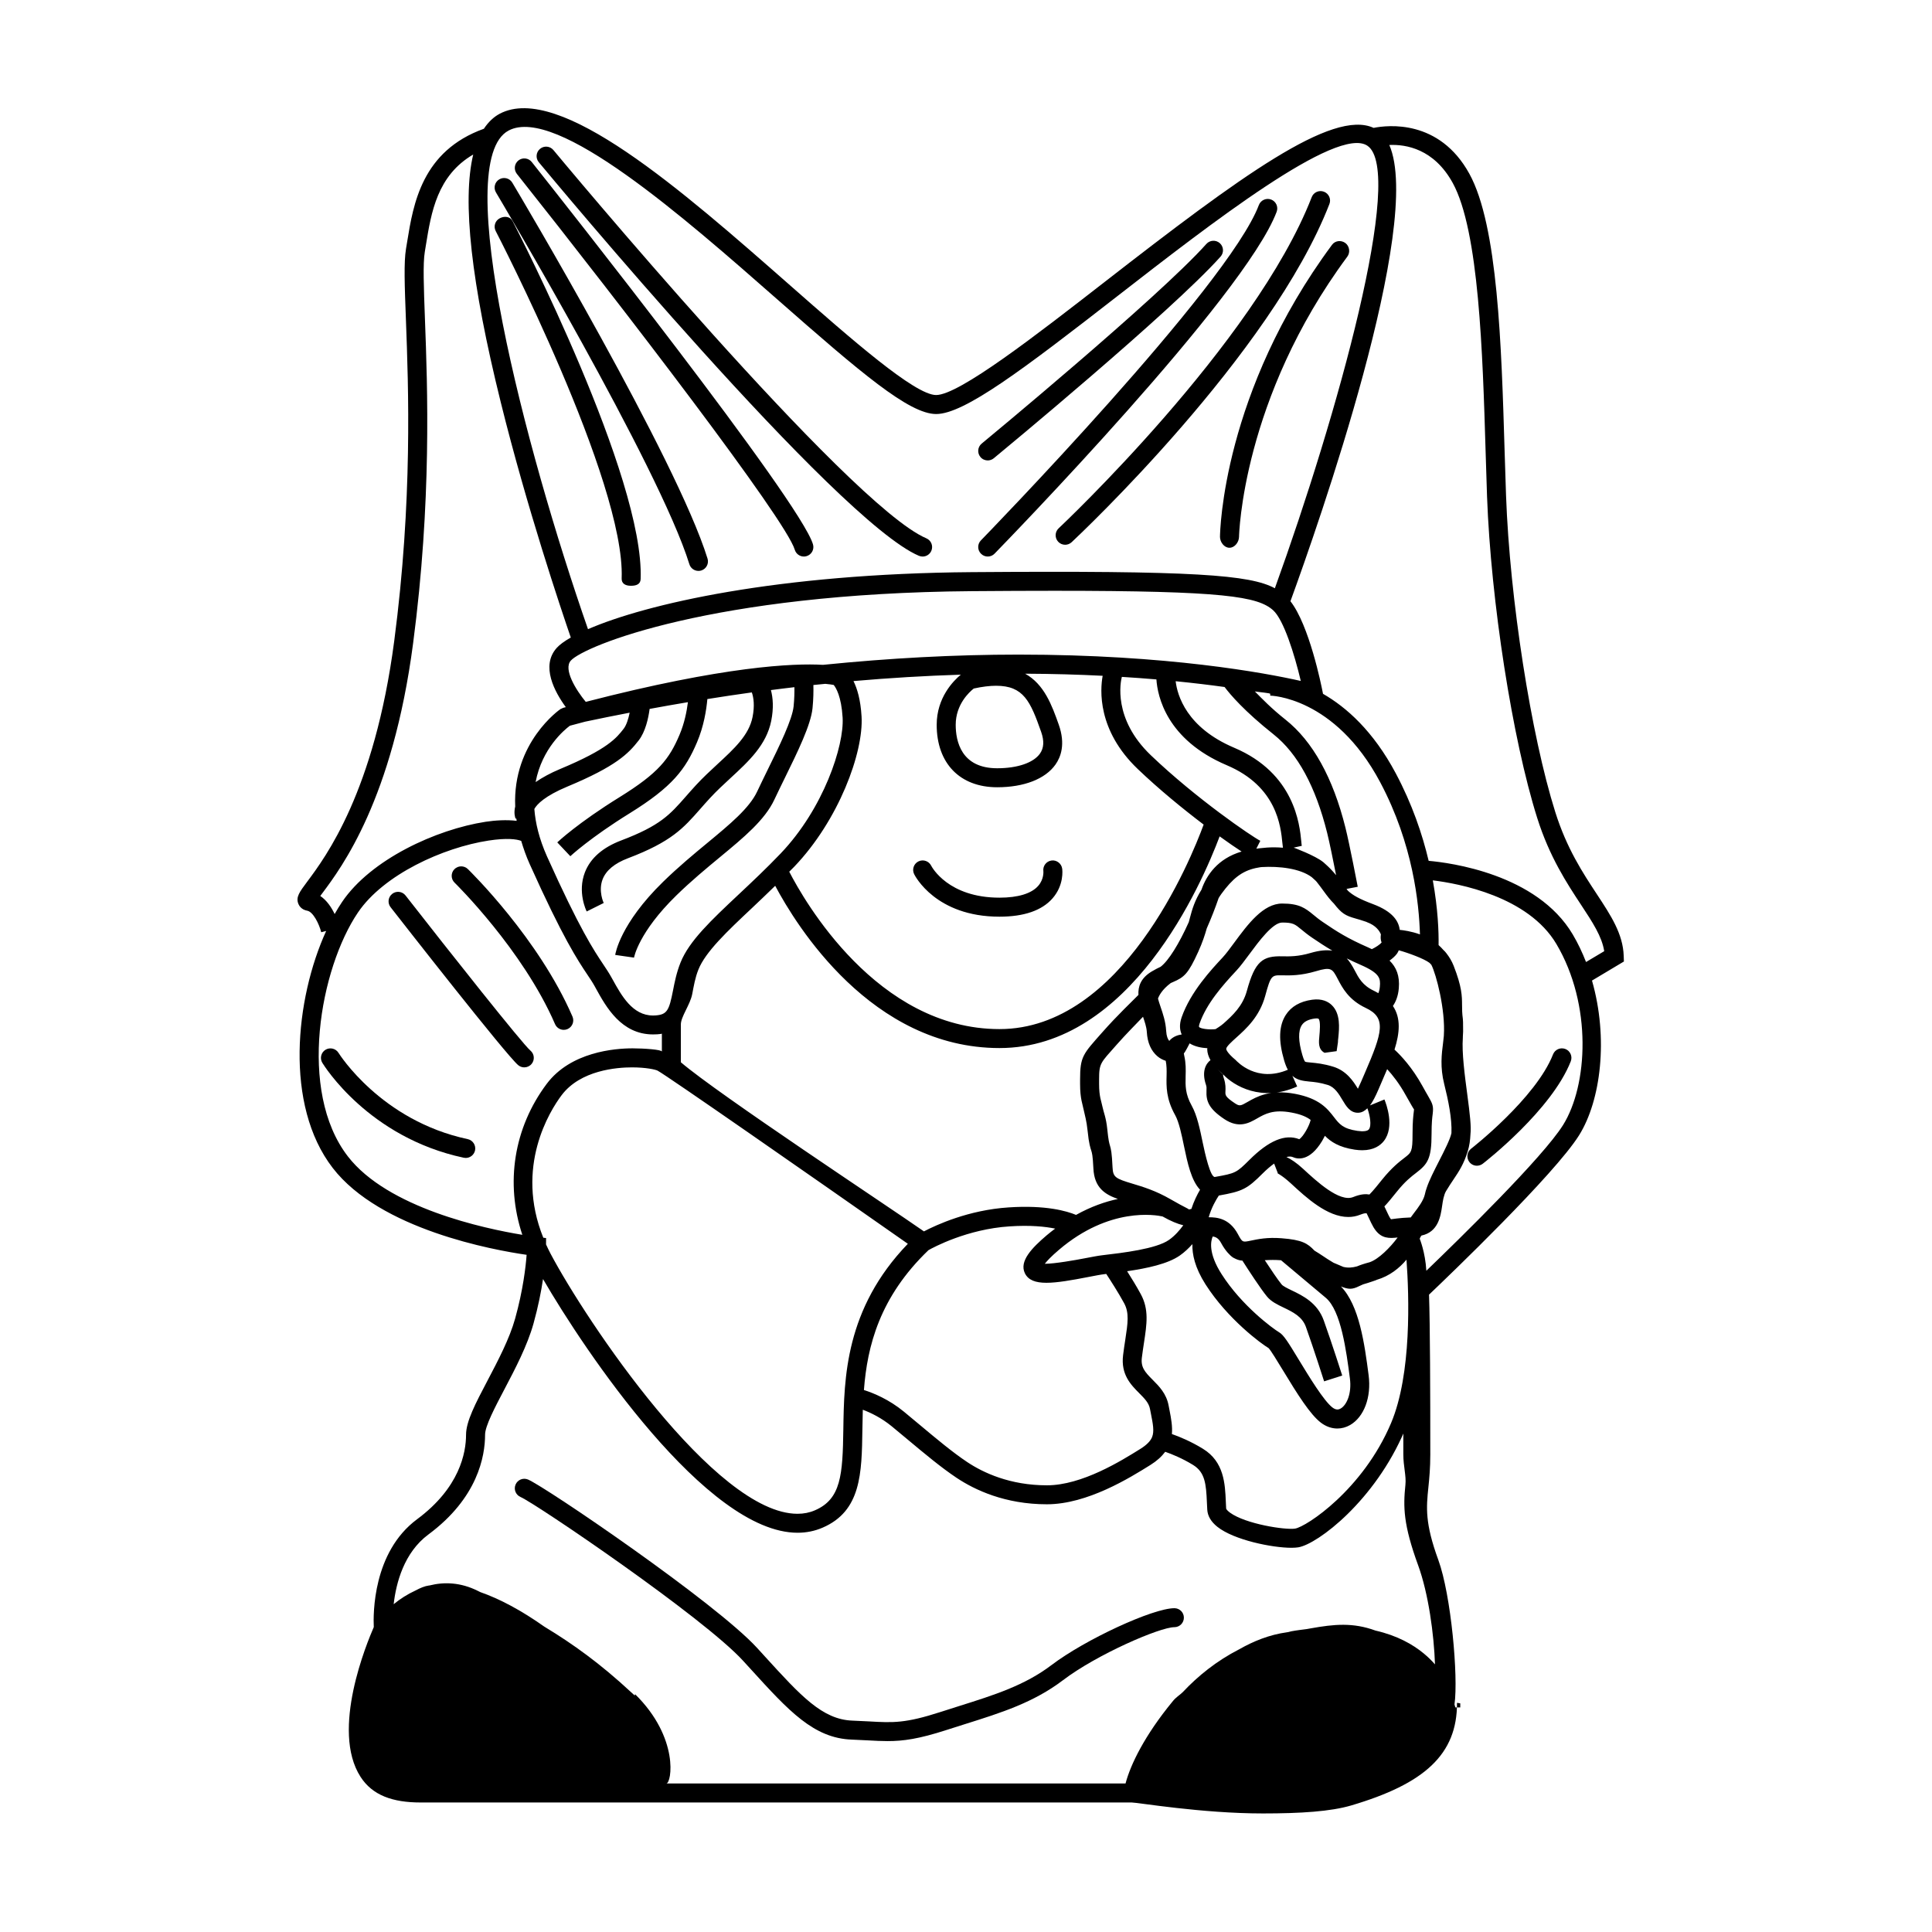 <?xml version="1.0" encoding="UTF-8"?>
<!-- Uploaded to: ICON Repo, www.svgrepo.com, Generator: ICON Repo Mixer Tools -->
<svg fill="#000000" width="800px" height="800px" version="1.1" viewBox="144 144 512 512" xmlns="http://www.w3.org/2000/svg">
 <g>
  <path d="m408.87 386.93c6.523 0 11.262-1.641 14.078-4.875 3.043-3.496 2.602-7.426 2.539-7.863-0.195-1.379-1.512-2.344-2.84-2.144-1.375 0.191-2.336 1.465-2.144 2.84 0 0.02 0.207 2.07-1.352 3.856-1.789 2.062-5.352 3.148-10.277 3.148-13.578 0-17.914-8.105-18.105-8.48-0.625-1.238-2.125-1.738-3.367-1.133-1.25 0.613-1.762 2.125-1.148 3.371 0.223 0.461 5.738 11.281 22.617 11.281z"/>
  <path d="m267.95 445.88c-23-4.891-34.117-22.668-34.23-22.848-0.727-1.18-2.277-1.551-3.461-0.836-1.184 0.727-1.562 2.273-0.84 3.461 0.488 0.805 12.281 19.793 37.484 25.156 0.176 0.035 0.352 0.055 0.523 0.055 1.164 0 2.207-0.812 2.465-1.996 0.285-1.359-0.582-2.699-1.941-2.992z"/>
  <path d="m281.32 426.27c0.473 0.398 1.047 0.594 1.621 0.594 0.719 0 1.43-0.309 1.926-0.898 0.898-1.062 0.766-2.648-0.297-3.547-2.172-1.832-21.453-26.188-33.094-41.105-0.852-1.098-2.438-1.293-3.535-0.434-1.098 0.855-1.289 2.438-0.434 3.535 3.117 3.996 30.527 39.082 33.812 41.855z"/>
  <path d="m291.09 415.4c0.414 0.953 1.34 1.523 2.312 1.523 0.332 0 0.672-0.066 0.996-0.207 1.281-0.551 1.863-2.035 1.316-3.309-8.926-20.645-26.973-38.359-27.734-39.105-0.996-0.961-2.59-0.945-3.562 0.047-0.973 0.992-0.953 2.594 0.047 3.562 0.176 0.168 18.102 17.777 26.625 37.488z"/>
  <path d="m555.57 423.42c-4.535 11.594-21.543 24.867-21.719 25-1.098 0.852-1.301 2.434-0.449 3.535 0.5 0.641 1.238 0.973 1.996 0.973 0.539 0 1.082-0.172 1.543-0.523 0.746-0.574 18.277-14.258 23.328-27.145 0.508-1.301-0.133-2.762-1.426-3.266-1.312-0.504-2.769 0.137-3.273 1.426z"/>
  <path d="m387.52 291.29c0.316 0.137 0.656 0.203 0.984 0.203 0.977 0 1.91-0.574 2.316-1.535 0.543-1.281-0.051-2.754-1.336-3.301-20.676-8.785-98.043-101.94-98.82-102.88-0.883-1.074-2.473-1.23-3.547-0.332-1.074 0.887-1.219 2.473-0.332 3.547 3.215 3.875 78.945 95.039 100.73 104.3z"/>
  <path d="m354.62 289.68c0.324 1.098 1.324 1.809 2.414 1.809 0.23 0 0.473-0.031 0.711-0.105 1.336-0.395 2.102-1.789 1.703-3.129-3.367-11.461-67.258-92.16-74.527-101.32-0.867-1.09-2.449-1.27-3.543-0.406-1.086 0.867-1.266 2.449-0.406 3.543 28.324 35.68 71.309 91.652 73.648 99.613z"/>
  <path d="m326.69 293.52c0.332 1.082 1.328 1.777 2.41 1.777 0.246 0 0.5-0.035 0.742-0.109 1.328-0.414 2.074-1.82 1.664-3.148-8.133-26.32-49.961-96.652-51.742-99.633-0.715-1.199-2.258-1.586-3.457-0.875-1.195 0.715-1.586 2.258-0.875 3.457 0.434 0.715 43.305 72.785 51.258 98.531z"/>
  <path d="m276.45 201.84c-1.238 0.637-1.723 2.156-1.082 3.391 0.344 0.664 34.379 66.406 33.379 92.051-0.059 1.391 1.02 1.953 2.41 1.953h0.102c1.344 0 2.465-0.398 2.516-1.754 1.055-26.953-32.5-92.113-33.93-94.887-0.641-1.242-2.168-1.398-3.394-0.754z"/>
  <path d="m405.76 291.49c0.656 0 1.309-0.25 1.805-0.762 2.699-2.777 66.355-68.195 74.762-90.605 0.492-1.305-0.168-2.754-1.473-3.246-1.293-0.484-2.754 0.168-3.246 1.473-8.039 21.426-73.004 88.188-73.656 88.855-0.973 0.996-0.953 2.59 0.047 3.562 0.492 0.484 1.129 0.723 1.762 0.723z"/>
  <path d="m405.76 266.02c0.562 0 1.133-0.191 1.602-0.574 1.918-1.582 47.125-38.918 60.105-53.445 0.926-1.039 0.836-2.629-0.203-3.559-1.043-0.922-2.625-0.836-3.559 0.203-12.723 14.242-59.086 52.531-59.551 52.914-1.074 0.887-1.223 2.473-0.336 3.547 0.496 0.602 1.215 0.914 1.941 0.914z"/>
  <path d="m424.55 284.01c-1.012 0.953-1.066 2.543-0.117 3.562 0.5 0.527 1.164 0.797 1.84 0.797 0.613 0 1.234-0.223 1.723-0.68 2.152-2.012 52.82-49.699 68.312-89.621 0.508-1.293-0.137-2.754-1.438-3.258-1.301-0.5-2.754 0.137-3.254 1.441-15.078 38.836-66.543 87.27-67.066 87.758z"/>
  <path d="m469.8 289.16h0.035c1.375 0 2.5-1.5 2.519-2.883 0.004-0.359 0.816-36.625 28.695-74.258 0.832-1.117 0.594-2.797-0.523-3.621-1.117-0.82-2.695-0.645-3.523 0.473-28.902 39.012-29.676 75.84-29.695 77.371-0.012 1.391 1.102 2.918 2.492 2.918z"/>
  <path d="m574.35 398.81-0.051-1.484c-0.195-5.848-3.394-10.699-7.094-16.324-3.75-5.688-7.996-12.137-11.039-21.793-6.438-20.414-12.051-56.457-13.047-83.844-0.137-3.777-0.262-7.773-0.383-11.891-0.836-27.973-1.785-59.672-9.332-73.414-7.977-14.52-21.652-12.914-25.383-12.168-10.918-5.031-35.402 12.938-71.098 40.688-18.152 14.113-38.727 30.109-44.844 30.109-5.629 0-22.441-14.777-38.703-29.07-28.688-25.215-61.203-53.785-76.949-45.473-1.656 0.875-3.039 2.238-4.195 3.977-16.41 5.914-18.691 19.828-20.344 30.047l-0.289 1.742c-0.598 3.602-0.371 9.68-0.023 18.871 0.672 17.875 1.793 47.793-3.102 85.098-5.25 39.953-18.203 57.277-23.078 63.797-2.019 2.707-3.039 4.062-2.328 5.844 0.18 0.457 0.777 1.551 2.359 1.828 1.543 0.273 3.144 3.481 3.703 5.699l1.309-0.332c-8.188 17.945-11.148 46.098 1.734 62.801 12.609 16.348 42.668 21.77 51.387 23.023-0.23 3.129-0.934 9.309-3.031 16.859-1.492 5.367-4.594 11.266-7.332 16.469-3.18 6.047-5.688 10.82-5.688 14.348 0 4.769-1.684 14.031-12.977 22.398-11.754 8.711-11.637 25.125-11.477 28.586-1.758 4.062-11.496 27.281-3.508 39.68 3.152 4.906 8.512 6.797 15.918 6.797h188.47c1.551 0 18.516 2.906 34.738 2.906 10.086 0 17.945-0.516 23.375-2.109 19.391-5.723 28.145-13.504 28.074-27.211l0.863 0.145v1.078h-1.301s-0.223-0.719-0.227-0.816c1.043-7.336-0.902-29.008-4.289-38.273-3.551-9.719-3.199-13.801-2.629-19.262 0.25-2.387 0.504-5.16 0.504-8.66 0-15.984-0.055-34.254-0.336-42.379 5.188-4.938 33.273-31.852 39.777-42.254 5.762-9.219 7.793-25.723 3.41-40.98zm-45.359-206.32c6.957 12.68 7.93 45.098 8.711 71.145 0.121 4.133 0.242 8.137 0.379 11.926 1.02 27.773 6.727 64.391 13.285 85.176 3.254 10.328 7.898 17.387 11.637 23.055 3.043 4.625 5.523 8.383 6.133 12.281l-4.82 2.871c-0.984-2.508-2.137-4.969-3.523-7.309-9.512-16.066-32.625-19.02-38.184-19.504-1.672-7.055-4.359-15.008-8.711-23.184-5.961-11.211-13.098-17.527-19.289-21.078l-0.09-0.457c-0.371-1.914-3.566-17.723-8.539-24.078 7.367-20.203 35.348-99.945 26.203-120.91 4.426-0.203 11.848 1.027 16.809 10.07zm-16.352 328.66c-7.445 17.609-22.426 27.449-25.426 27.945-2.594 0.406-13.07-1.199-17.242-4.219-0.926-0.676-1.027-1.074-1.027-1.074l-0.09-1.855c-0.203-4.707-0.449-10.559-6.051-13.996-3.195-1.965-6.242-3.215-8.238-3.914 0.176-2.023-0.191-4.082-0.613-6.219l-0.262-1.355c-0.59-3.152-2.523-5.094-4.231-6.805-2.098-2.109-3.176-3.332-2.848-5.926 0.176-1.406 0.371-2.695 0.555-3.891 0.754-4.934 1.355-8.82-0.84-12.867-1.113-2.055-2.488-4.293-3.629-6.086 5.269-0.766 10.785-1.93 13.977-4.168 1.266-0.887 2.363-1.945 3.32-3.012-0.07 2.68 0.645 6.211 3.473 10.652 5.914 9.273 14.867 15.816 16.715 16.898 0.562 0.551 2.336 3.465 3.758 5.809 3.981 6.566 7.25 11.754 10.086 13.941 1.355 1.039 2.867 1.566 4.383 1.566 1.152 0 2.301-0.309 3.375-0.922 3.688-2.125 5.672-7.356 4.914-13.199-1.082-8.316-2.465-18.5-7.336-23.523 0.973 0.379 1.723 0.605 2.434 0.605 0.727 0 1.43-0.215 2.371-0.68 0.273-0.137 0.641-0.309 1.078-0.488 0.816-0.23 1.621-0.488 2.438-0.77l0.898-0.309c0.098-0.031 0.191-0.09 0.281-0.125 3.402-1.008 5.981-3.082 7.871-5.336 0.691 9.535 1.406 30.328-4.094 43.32zm-224.66-49.141c-7.586-18.801 1.727-33.598 4.84-37.75 5.008-6.676 14.707-7.394 18.645-7.394 3.797 0 6.258 0.59 6.785 0.855 2.465 1.305 40.113 27.527 66.34 45.898-16.629 17.262-16.898 35.641-17.098 49.207-0.176 12.031-0.59 18.438-7.527 21.422-1.445 0.621-2.957 0.922-4.625 0.922h-0.004c-21.824-0.004-56.074-51.246-65.418-68.902-0.441-0.836-0.832-1.664-1.211-2.488l0.012-1.684zm7.301-152.95c3.512-3.898 37.559-17.859 106.24-18.395 8.141-0.066 15.438-0.098 21.973-0.098 44.926 0 53.863 1.523 57.906 5.164 2.781 2.504 5.648 11.629 7.324 18.73-9.457-2.133-35.312-6.984-74.789-6.984-16.922 0-34.242 0.938-51.828 2.715-7.773-0.453-26.156 0.316-62.871 9.812-2.562-3.102-6.027-8.648-3.957-10.945zm186.25 19.578c6.352 5.047 11.113 13.773 14.188 26.121 0.621 2.481 1.652 7.566 2.363 11.176-0.926-1.129-1.875-2.106-2.863-2.977-0.176-0.152-0.332-0.324-0.52-0.465-2.172-1.777-7.859-3.863-7.859-3.863l2.152-0.473c-0.059-0.246-0.086-0.641-0.133-1.145-0.434-4.465-1.742-18.047-17.781-24.848-12.645-5.359-15.074-13.898-15.516-17.633 4.777 0.48 9.098 0.996 12.965 1.535 1.508 2.008 5.231 6.402 13.004 12.57zm45.109 79.832c-0.059 0.605-0.117 1.199-0.203 1.848-0.387 3.031-0.832 6.465 0.293 10.953 1.094 4.379 2.082 9.141 1.918 13.02-0.316 1.586-1.895 4.691-3.309 7.453-1.309 2.562-2.551 4.996-3.223 6.984-0.227 0.609-0.387 1.219-0.52 1.828-0.379 1.633-1.688 3.375-2.984 5.062-0.25 0.332-0.504 0.676-0.754 1.02-1.496 0.047-2.754 0.168-3.715 0.281-0.637 0.082-1.426 0.172-1.508 0.195-0.023-0.02-0.25-0.227-0.695-1.16l-1.062-2.238c0.906-0.941 1.945-2.223 3.316-3.93 2.207-2.746 3.805-3.969 5.09-4.953 3.039-2.332 4.098-3.734 4.098-10.316 0-2.961 0.18-4.41 0.293-5.269 0.266-2.144-0.012-2.727-1.23-4.828-0.352-0.609-0.828-1.422-1.445-2.555-2.742-4.977-5.723-8.125-7.438-9.707 1.379-4.375 1.742-8.359-0.422-11.562 0.727-1.059 1.379-2.551 1.562-4.672 0.289-3.316-0.648-5.578-2.453-7.356 0.719-0.523 1.422-1.109 1.953-1.812 0.207-0.273 0.348-0.598 0.492-0.918 2.656 0.734 6.723 2.246 8.125 3.32 0.168 0.18 0.352 0.328 0.508 0.523 1.266 2.457 3.766 11.879 3.312 18.789zm-90.605 58.195c-1.074 0.125-2.684 0.438-4.523 0.789-2.57 0.5-8.031 1.465-10.629 1.465 0.574-0.742 1.676-1.941 3.777-3.723 13.375-11.395 25.648-9.219 27.426-8.82 2.152 1.215 3.961 1.977 5.5 2.336-0.957 1.305-2.242 2.797-3.797 3.883-3.387 2.383-12.25 3.426-17.754 4.07zm-47.184-6.336c-9.41-6.598-54.34-36.211-64.418-44.816v-9.992c0-2.117 2.453-5.199 3.012-8.07 0.414-2.109 0.754-4.297 1.648-6.516 1.875-4.684 7.578-10.078 14.223-16.324 1.93-1.812 3.988-3.793 6.121-5.863 5.531 10.422 25.504 43 59.449 43 34.762 0 53.621-43.562 58.332-56.098 2.328 1.684 4.289 3.023 5.82 4.019-6.344 1.875-9.305 6.273-10.629 10.105-1.797 2.902-2.457 5.152-3.066 7.465-0.098 0.367-0.203 0.75-0.301 1.129-2.57 5.734-5.356 10.242-7.465 11.84-0.66 0.309-1.402 0.676-2.312 1.219-2.969 1.758-3.688 4.012-3.57 6.238-1.535 1.582-5.578 5.375-9.559 9.891-5.137 5.805-5.902 6.394-5.902 12.551v1.133c0 3.996 0.672 5.367 1.008 7.109 0.23 1.168 0.711 2.602 0.992 5.387 0.344 3.465 0.734 4.434 0.969 5.211 0.18 0.598 0.387 1.125 0.559 4.707 0.242 5.117 3.078 6.887 6.484 8.086-3.34 0.711-7.098 2.004-11.082 4.223-2.438-1.012-7.977-2.648-17.863-1.988-10.648 0.688-19.188 4.656-22.449 6.356zm13.207-143.86c2.211-0.488 4.203-0.734 5.91-0.734 7.297 0 9.09 4.109 11.949 12.227 0.84 2.379 0.734 4.258-0.316 5.754-1.719 2.43-5.961 3.883-11.336 3.883-9.562 0-10.992-7.215-10.992-11.512-0.004-5.426 3.644-8.727 4.785-9.617zm-9.824 9.613c0 10.207 6.141 16.551 16.031 16.551 7.113 0 12.746-2.191 15.445-6.012 1.402-1.98 2.707-5.387 0.875-10.574-1.812-5.133-3.856-10.707-8.914-13.508 7.336 0.031 14.184 0.23 20.547 0.555-0.672 3.652-1.473 14.402 9.281 24.688 5.672 5.426 12.012 10.594 17.48 14.742-3.41 9.289-21.594 54.199-54.105 54.199-32.492 0-51.871-34.238-55.715-41.711 0.441-0.453 0.875-0.863 1.32-1.32 11.75-12.281 18.41-30.234 17.844-39.824-0.262-4.488-1.176-7.426-2.141-9.375 9.578-0.836 19.062-1.402 28.445-1.699-1.984 1.641-6.394 6.106-6.394 13.289zm58.227-12.027c0.293 4.367 2.621 15.941 18.656 22.742 13.281 5.633 14.297 16.188 14.738 20.691 0.039 0.395 0.082 0.785 0.141 1.168-0.742-0.051-1.465-0.105-2.281-0.105-1.359 0-2.602 0.098-3.789 0.238-0.352 0.023-0.648 0.09-0.988 0.133l1.059-2.098c-2.223-1.125-16.957-11.148-29.016-22.68-10.125-9.684-8.004-19.508-7.68-20.762 3.203 0.195 6.246 0.422 9.16 0.672zm55.754 64.316c2.445 0.883 3.379 2.363 3.734 3.238-0.004 0.047-0.004 0.098-0.012 0.137-0.051 0.465-0.133 1.234 0.207 2.004-0.488 0.621-1.598 1.305-2.586 1.789-0.312-0.145-0.609-0.297-0.941-0.441-5.551-2.43-8.262-4.172-12.066-6.758-1.062-0.719-1.828-1.359-2.488-1.906-2.231-1.848-3.836-2.984-8.281-2.984-5.043 0-9.125 5.523-12.715 10.395-1.125 1.523-2.156 2.934-3.074 3.918-2.961 3.168-8.469 9.07-10.832 15.793-0.707 2-0.484 3.496 0 4.586-1.043 0.156-2.207 0.543-3.129 1.512-0.055 0.059-0.105 0.152-0.16 0.211-0.395-0.453-0.746-1.238-0.828-2.68-0.137-2.434-0.863-4.551-1.5-6.414-0.301-0.883-0.52-1.566-0.664-2.133 0.238-0.699 1.031-2.363 3.379-4.117 0.18-0.082 0.395-0.176 0.555-0.246 3.043-1.293 4.098-2.254 6.707-7.992 1.16-2.551 1.809-4.57 2.281-6.254 1.203-2.719 2.277-5.481 3.148-8.031 0.227-0.352 0.406-0.672 0.691-1.055 2.969-4.09 5.453-6.074 9.105-6.887 0.559-0.082 1.031-0.23 1.641-0.273 4.551-0.266 10.098 0.336 13.234 2.672 0.195 0.16 0.387 0.348 0.578 0.523 0.242 0.223 0.5 0.43 0.699 0.676 0.734 0.926 1.328 1.738 1.859 2.469 0.953 1.309 1.777 2.387 2.762 3.359 2.004 2.562 2.973 3.168 5.719 3.934 0.719 0.207 1.648 0.465 2.902 0.906 0.023 0.027 0.043 0.035 0.074 0.051zm0.699 72.188c-0.953-0.156-2.207-0.168-4.309 0.676-3.617 1.461-9.73-4.207-13.266-7.477-1.734-1.598-3.199-2.57-4.418-3.133 0.648-0.156 1.23-0.188 1.684 0.02 1.23 0.551 4.445 1.234 7.769-4.277 0.188-0.312 0.457-0.805 0.742-1.371 1.512 1.559 3.715 3.047 7.875 3.672 0.727 0.109 1.391 0.16 2.004 0.16 3.098 0 4.812-1.27 5.738-2.445 2.934-3.742 0.645-9.824 0.156-11.008l-3.828 1.57c0.762-1.027 1.477-2.43 2.258-4.254l0.941-2.188c0.457-1.062 0.918-2.121 1.352-3.164 1.414 1.535 3.246 3.84 4.957 6.953 0.648 1.176 1.137 2.016 1.508 2.648 0.359 0.621 0.578 0.957 0.656 1.062 0 0.16-0.035 0.348-0.066 0.609-0.121 0.977-0.328 2.621-0.328 5.894 0 4.691-0.289 4.906-2.133 6.324-1.336 1.023-3.356 2.574-5.945 5.789-0.652 0.828-2.481 3.106-3.348 3.938zm-52.707 1.254c-3.941-2.281-7.34-3.301-10.07-4.121-4.516-1.355-5.168-1.719-5.297-4.281-0.191-3.996-0.395-4.848-0.715-5.91-0.172-0.57-0.383-1.285-0.684-4.266-0.301-3.039-1.004-4.578-1.254-5.856-0.309-1.594-0.914-2.641-0.914-6.144v-1.152c0-4.383 0.383-4.383 4.621-9.184 2.559-2.906 5.211-5.543 7.019-7.445 0.434 1.309 0.922 2.644 1.008 4.027 0.16 2.848 1.133 5.012 2.797 6.434 0.73 0.625 1.516 0.984 2.215 1.215 0.258 1.289 0.258 2.516 0.227 3.918-0.074 2.871-0.152 6.133 2.266 10.465 1.02 1.824 1.707 5.113 2.363 8.293 0.906 4.363 1.918 9.059 4.238 11.48-0.762 1.305-1.633 3.047-2.297 5.09l-0.719 0.152c0.035-0.215-0.688-0.332-4.805-2.715zm11.797-5.91c-1.219 0.309-2.699-6.316-3.273-9.117-0.734-3.551-1.5-7.231-2.898-9.734-1.75-3.125-1.691-5.332-1.629-7.875 0.047-1.672 0.09-3.406-0.363-5.391-0.082-0.348-0.09-0.562-0.109-0.641 0.242-0.074 1.531-2.641 1.531-2.641 1.449 0.902 3.215 1.203 4.711 1.285-0.004 0.102-0.051 0.18-0.047 0.289 0.02 0.977 0.332 1.93 0.863 2.875-1.211 0.91-2.402 2.984-1.195 6.531 0.188 0.535 0.168 0.945 0.137 1.562-0.121 2.75 0.59 4.766 4.719 7.523 3.863 2.578 6.559 1.059 8.715-0.18 2.106-1.203 4.297-2.449 9.109-1.547 2.508 0.473 3.984 1.137 5.059 1.953-0.309 1.492-1.945 4.453-3.019 5.109-3.719-1.465-8.07 0.352-13.23 5.508-3.426 3.41-3.676 3.531-9.078 4.488zm39.637-27.398-0.953 2.207c-0.324 0.754-0.598 1.355-0.828 1.82-1.215-2.012-3.043-4.766-6.516-5.836-2.602-0.801-4.504-0.973-5.891-1.102-0.586-0.055-1.391-0.125-1.57-0.227-0.012-0.012-0.309-0.273-0.734-1.742-1.09-3.68-1.145-6.422-0.168-7.934 0.609-0.945 1.727-1.527 3.414-1.762 0.203-0.031 0.367-0.039 0.516-0.039 0.312 0 0.473 0.055 0.516 0.098 0.609 0.578 0.316 3.512 0.227 4.481-0.176 1.785-0.359 3.621 1.375 4.539l3.195-0.438 0.348-2.379c-0.016-0.289 0.039-0.719 0.098-1.23 0.246-2.523 0.625-6.34-1.754-8.609-0.883-0.855-2.527-1.789-5.211-1.406-3.184 0.449-5.527 1.797-6.953 4.019-1.844 2.863-1.984 6.82-0.43 12.09 0.293 0.988 0.613 1.789 0.973 2.449-8.23 3.465-13.355-2.082-13.844-2.59-2.402-1.996-2.488-2.852-2.488-2.949-0.012-0.578 1.531-1.965 2.656-2.977 2.609-2.336 6.176-5.547 7.672-11.047 1.508-5.531 1.727-5.508 4.504-5.465 2.074 0.051 4.922 0.105 8.973-1.098 4.019-1.203 4.328-0.645 5.742 2.055 1.219 2.344 2.891 5.551 7.426 7.684 5.547 2.609 4.473 6.391-0.293 17.387zm-18.441 5.375c-6.648-1.25-10.195 0.781-12.543 2.125-1.883 1.078-2.137 1.215-3.422 0.359-2.543-1.699-2.523-2.141-2.481-3.102 0.039-0.832 0.09-1.977-0.398-3.41-0.246-0.73-0.242-1.031-0.23-1.152 2.805 3.059 10.262 7.461 19.645 3.231l-1.273-2.832c1.199 1.109 2.691 1.359 4.508 1.527 1.234 0.109 2.769 0.25 4.867 0.898 1.859 0.574 2.949 2.402 3.906 4.012 0.945 1.578 2 3.359 4.066 3.359 0.082 0 0.16-0.004 0.246-0.012 0.883-0.059 1.605-0.516 2.281-1.176 0.68 1.859 1.168 4.609 0.398 5.586-0.383 0.488-1.484 0.629-3.027 0.406-3.856-0.578-4.797-1.797-6.227-3.652-1.711-2.211-3.832-4.945-10.316-6.168zm-19.266-5.367c0.039 0.047 0.102 0.098 0.141 0.137-0.047 0.098-1.426-1.324-1.426-1.324 0.398 0.395 0.797 0.789 1.285 1.188zm23.395-31.969c-3.301 0.977-5.602 0.926-7.43 0.891-5.246-0.133-7.297 1.203-9.473 9.176-1.113 4.082-3.805 6.5-6.184 8.637-0.73 0.656-2.106 1.484-2.106 1.484-1.75 0.207-4.047-0.105-4.383-0.594-0.023-0.059-0.039-0.348 0.156-0.906 1.859-5.289 6.012-10.012 9.766-14.031 1.027-1.102 2.195-2.672 3.449-4.367 2.453-3.324 6.168-8.348 8.664-8.348 2.863 0 3.375 0.422 5.066 1.824 0.754 0.629 1.648 1.359 2.867 2.191 1.855 1.258 3.516 2.352 5.371 3.438-1.496-0.234-3.332-0.109-5.766 0.605zm18.348 8.957c-0.066 0.77-0.23 1.285-0.406 1.703-0.383-0.215-0.754-0.438-1.188-0.645-2.992-1.41-4.019-3.375-5.106-5.457-0.609-1.168-1.266-2.231-2.066-3.113 1.117 0.555 2.316 1.117 3.703 1.723 5.109 2.238 5.254 3.59 5.062 5.789zm-44.289 66.188c0.852 0.109 1.562 0.5 2.238 1.754 0.578 1.066 1.148 1.863 1.719 2.519l-0.004 0.004c0.012 0.012 0.02 0.016 0.031 0.023 0.465 0.527 0.934 0.973 1.402 1.281 0.152 0.09 0.312 0.168 0.473 0.242 0.535 0.273 1.078 0.465 1.648 0.535 0.109 0.02 0.238 0.02 0.352 0.031 1.5 2.348 4.848 7.508 6.531 9.531 1.098 1.328 2.707 2.106 4.41 2.922 2.414 1.164 4.918 2.371 5.898 5.133 2.066 5.793 4.82 14.398 4.82 14.41l4.801-1.535s-2.785-8.711-4.883-14.57c-1.676-4.711-5.594-6.602-8.457-7.977-1.137-0.551-2.316-1.117-2.715-1.594-0.992-1.203-2.856-3.969-4.469-6.43 1.379-0.082 2.828-0.105 4.312 0.016l11.848 9.945c4.055 3.41 5.445 14.098 6.394 21.352 0.523 4.019-0.832 7.062-2.449 8-0.488 0.273-1.168 0.492-2.176-0.277-2.309-1.777-6.242-8.266-8.852-12.555-2.984-4.918-4.074-6.648-5.25-7.356-1.75-1.047-9.957-7.082-15.281-15.441-3.59-5.617-2.856-8.809-2.344-9.965zm34.609 8.055c-0.156-0.066-0.277-0.117-0.441-0.188l-2.168-0.918c-1.125-0.656-2.047-1.27-2.871-1.828-0.719-0.484-1.426-0.938-2.16-1.371l-0.02-0.02c-1.809-1.91-3.254-2.848-8.707-3.266-3.773-0.301-6.297 0.242-8.141 0.629-2.242 0.465-2.238 0.48-3.441-1.742-2.258-4.188-5.57-4.453-7.727-4.453 0.727-2.562 1.953-4.648 2.68-5.75 6.273-1.113 7.508-1.738 11.637-5.875 1.078-1.078 2.07-1.906 3.019-2.602l0.957 2.484c-0.328 0.121 0.707 0.211 3.559 2.84 3.926 3.637 9.547 8.832 15.141 8.832 1.062 0 2.121-0.188 3.164-0.605 1.055-0.418 1.43-0.406 1.699-0.359l1.219 2.57c1.523 3.199 3.199 3.949 5.344 3.949 0.516 0 1.078-0.059 1.648-0.121-2 2.699-5.023 5.738-7.418 6.559-1.457 0.383-2.527 0.75-3.34 1.094-1.285 0.352-2.391 0.441-3.633 0.141zm-200.94-144.49c3.949-0.848 7.879-1.621 11.812-2.383-0.344 1.668-0.855 3.309-1.598 4.266-1.863 2.398-4.18 5.387-16.828 10.656-2.621 1.094-4.719 2.262-6.5 3.473 1.691-8.934 7.609-13.844 9.082-14.938 1.383-0.383 2.699-0.727 4.031-1.074zm-13.449 23.141c0.66-1.246 2.856-3.492 8.777-5.953 12.828-5.344 16.133-8.695 18.867-12.211 1.805-2.324 2.574-5.875 2.906-8.359 3.391-0.625 6.769-1.223 10.148-1.789-0.301 2.43-0.926 5.602-2.227 8.656-2.719 6.398-5.531 10.102-15.879 16.512-11.008 6.816-16.297 11.785-16.516 11.992l3.461 3.664c0.051-0.047 5.195-4.856 15.707-11.367 11.383-7.043 14.828-11.684 17.863-18.824 1.809-4.246 2.484-8.555 2.746-11.457 3.934-0.621 7.871-1.23 11.785-1.762 0.48 1.387 0.789 3.512 0.188 6.539-0.957 4.781-4.832 8.359-9.32 12.5-1.891 1.75-3.84 3.547-5.652 5.516-1.008 1.09-1.891 2.098-2.719 3.043-4.219 4.805-6.762 7.707-17.109 11.629-4.922 1.867-8.16 4.699-9.617 8.43-2.051 5.25 0.359 10.188 0.465 10.395l4.508-2.246c-0.016-0.031-1.5-3.176-0.277-6.309 0.922-2.344 3.176-4.211 6.715-5.551 11.516-4.367 14.699-7.996 19.109-13.012 0.805-0.918 1.664-1.895 2.637-2.949 1.723-1.867 3.57-3.57 5.367-5.231 4.922-4.539 9.562-8.828 10.844-15.215 0.68-3.402 0.465-6.098-0.082-8.156 2.074-0.266 4.156-0.535 6.223-0.77 0.023 1.375-0.012 3.098-0.207 5.066-0.352 3.535-3.797 10.559-6.84 16.75-0.988 2.016-1.953 3.988-2.812 5.82-2.062 4.41-7.176 8.641-13.094 13.543-3.633 3.004-7.754 6.41-11.844 10.402-11.395 11.125-12.641 19.043-12.691 19.375l4.988 0.715c0.004-0.066 1.199-6.707 11.219-16.484 3.945-3.848 7.977-7.188 11.539-10.133 6.394-5.285 11.91-9.855 14.449-15.289 0.84-1.797 1.793-3.742 2.766-5.727 3.387-6.902 6.887-14.035 7.332-18.477 0.242-2.43 0.266-4.519 0.223-6.137 1.059-0.109 2.106-0.203 3.16-0.309 1.09 0.098 1.82 0.215 2.231 0.297 0.57 0.691 2.019 2.984 2.359 8.645 0.438 7.445-5.039 24.113-16.453 36.047-3.758 3.93-7.445 7.394-11.012 10.746-7.375 6.926-13.203 12.402-15.492 18.129-1.062 2.656-1.559 5.188-1.996 7.422-1.027 5.238-1.543 6.383-4.672 6.59l-0.621 0.02c-5.438 0-8.344-5.269-10.688-9.508l-0.363-0.648c-0.645-1.16-1.32-2.172-2.133-3.387-2.492-3.727-6.266-9.367-14.922-28.641-2.09-4.691-3.062-8.84-3.344-12.543zm104.45 116.91c1.273-0.719 10.242-5.578 21.488-6.301 5.516-0.367 9.441 0.055 12.086 0.59-0.746 0.562-1.492 1.129-2.242 1.77-3.914 3.336-7.324 6.856-5.789 10.051 0.891 1.844 2.816 2.539 5.719 2.539 2.82 0 6.559-0.656 11.156-1.547 1.691-0.328 3.168-0.621 4.367-0.762 0.105-0.012 0.215-0.023 0.324-0.039 1.145 1.742 3.231 4.984 4.746 7.773 1.379 2.555 0.973 5.246 0.293 9.703-0.191 1.238-0.395 2.574-0.574 4.027-0.645 5.16 2.086 7.898 4.281 10.105 1.414 1.426 2.539 2.555 2.848 4.18l0.273 1.395c0.5 2.523 0.891 4.516 0.293 6.027-0.43 1.078-1.441 2.106-3.098 3.144-5.023 3.133-15.477 9.664-24.781 9.664-9.82 0-16.906-3.352-21.125-6.16-3.856-2.57-8.098-6.117-12.594-9.875l-4.18-3.477c-3.949-3.246-8.02-4.922-10.602-5.742 0.887-11.637 4.144-24.625 17.109-37.066zm124.89-84.879c-0.273-2.227-1.742-4.816-7.055-6.812-3.629-1.359-5.379-2.348-6.688-3.566-0.109-0.145-0.23-0.309-0.359-0.473l2.973-0.57c-0.09-0.457-2.168-11.285-3.254-15.637-3.309-13.27-8.66-22.914-15.906-28.668-3.754-2.977-6.156-5.488-8.105-7.461 1.34 0.211 4.07 0.43 4.07 0.641v0.473s17.059 0.215 29.145 22.953c8.734 16.43 10.297 32.242 10.535 40.32-2.262-0.82-4.414-1.113-5.356-1.199zm-236.16-211.83c12.676-6.695 46.543 23.07 71.277 44.809 22.035 19.363 34.848 30.32 42.027 30.32 7.465 0 23.086-11.844 47.938-31.172 24.602-19.121 58.324-45.328 66.34-39.934 10.055 6.731-7.969 71.551-24.516 117.28-6.602-3.562-21.195-4.719-80.367-4.273-51.508 0.398-86.238 8.422-101.66 15.113-16.684-47.875-36.539-123.95-21.035-132.14zm-49.91 202.84c0.188-0.246 0.371-0.504 0.559-0.746 5.094-6.812 18.621-24.898 24.035-66.16 4.957-37.719 3.824-67.91 3.144-85.941-0.316-8.566-0.555-14.75-0.035-17.855l0.289-1.77c1.41-8.727 3.004-18.438 12.539-24.016-2.957 12.289-0.539 33.988 7.289 65.621 6.902 27.895 15.996 54.906 18.57 62.383-1.723 0.984-2.977 1.91-3.723 2.742-4.309 4.785-0.539 11.684 2.402 15.707-0.23 0.059-0.434 0.109-0.672 0.176l-0.742 0.336c-0.16 0.105-12.727 8.812-11.996 25.82-0.406 1.672-0.055 2.871 0.105 3.234l0.191-0.07c0.031 0.211 0.059 0.422 0.09 0.637-2.684-0.328-5.684-0.137-8.223 0.246-13.121 2.023-30.398 9.965-38.023 21.219-0.68 1.008-1.344 2.09-1.988 3.231-0.812-1.703-2.047-3.609-3.812-4.793zm7.293 68.996c-13.352-17.305-7.324-49.82 2.691-64.609 6.816-10.062 22.574-17.211 34.621-19.062 4.836-0.746 7.5-0.371 8.645 0.09 0.586 1.969 1.281 3.988 2.238 6.121 8.828 19.664 12.742 25.512 15.332 29.383 0.73 1.09 1.336 1.988 1.914 3.031l0.352 0.645c2.664 4.82 6.691 12.105 15.094 12.105 0.312 0 0.789-0.012 1.113-0.031 0.402-0.02 1.234-0.117 1.234-0.172v4.758c0-0.539-4.82-0.867-7.758-0.867-4.695 0-16.391 0.918-22.758 9.41-8.734 11.648-11.02 26.32-6.465 40.008-9.973-1.637-35.656-7.07-46.254-20.809zm288.12 134.65c-0.863-0.984-1.855-1.965-2.992-2.906-2.848-2.352-6.977-4.731-12.781-6.055-5.953-2.176-10.902-1.715-17.25-0.57-0.312 0.055-0.676 0.117-1.004 0.176-1.32 0.176-2.59 0.312-4 0.578-0.309 0.059-0.578 0.152-0.883 0.215-0.102 0.016-0.188 0.031-0.289 0.047-4.707 0.648-8.891 2.352-12.742 4.543-5.965 3.059-10.883 7.043-14.895 11.316-0.91 0.891-1.812 1.336-2.711 2.484-7.383 8.977-11.133 16.688-12.461 21.727h-121.69c1.367 0 3.516-12.043-8.297-23.668-0.012-0.016-0.023 0.266-0.031 0.258-0.004-0.004-0.07 0.086-0.086 0.074-0.316-0.312-0.598-0.539-0.938-0.852-8.133-7.551-15.383-12.762-22.828-17.27-0.066-0.047-0.121-0.07-0.188-0.117-6.109-4.309-11.77-7.332-16.953-9.141-0.215-0.105-0.418-0.207-0.637-0.316-4.559-2.277-8.918-2.418-12.816-1.441-0.059 0.012-0.137 0.016-0.191 0.02-1.078 0.145-2.277 0.656-3.496 1.309-2.16 0.992-4.133 2.258-5.805 3.641 0.637-5.617 2.727-13.68 9.211-18.484 13.062-9.68 15.012-20.723 15.012-26.445 0-2.277 2.602-7.227 5.113-12 2.852-5.426 6.086-11.578 7.727-17.469 1.254-4.516 2.031-8.516 2.516-11.773 10.969 18.922 43.312 67.227 67.445 67.234h0.004c2.332 0 4.559-0.449 6.613-1.336 10.258-4.402 10.402-14.395 10.574-25.973 0.023-1.715 0.051-3.481 0.109-5.289 2.09 0.781 4.906 2.125 7.684 4.402l4.152 3.449c4.602 3.844 8.949 7.477 13.027 10.195 4.797 3.199 12.836 7.008 23.922 7.008 10.75 0 22.027-7.043 27.453-10.43 1.703-1.066 2.969-2.227 3.906-3.481 1.734 0.605 4.519 1.727 7.391 3.492 3.16 1.945 3.449 5.031 3.656 9.922l0.098 1.949c0.105 1.668 1.004 3.188 2.676 4.519 4.402 3.508 14.535 5.559 19.633 5.559 0.711-0.004 1.324-0.047 1.809-0.121 5.188-0.863 20.355-12.43 28.191-30.953 0.258-0.605-0.352-1.258-0.352-1.891v8.184c0 3.238 0.801 5.691 0.555 8.07-0.613 5.906-0.57 10.566 3.379 21.375 2.731 7.5 4.191 18.301 4.457 26.234zm33.934-142.93c-5.359 8.574-27.512 30.23-36.23 38.613-0.273-4.914-1.762-8.5-1.762-8.5 0.066-0.141 0.16-0.316 0.215-0.453 0.066-0.121 0.16-0.25 0.238-0.371 4.465-0.926 5.098-5.144 5.481-7.793 0.105-0.727 0.211-1.422 0.352-2.07 0.016-0.07 0.047-0.137 0.059-0.207 0.152-0.613 0.332-1.188 0.609-1.664 0.727-1.223 1.387-2.207 1.996-3.113 1.461-2.18 2.727-4.062 3.789-7.512 0.434-1.402 0.645-2.918 0.715-4.5 0.238-2.035-0.156-5.336-0.836-10.484-0.695-5.231-1.477-11.156-1.184-15.062 0.004-0.102 0-0.207 0.004-0.309 0.086-0.887 0.082-1.809 0.059-2.746 0-0.074-0.004-0.152-0.004-0.227-0.016-0.562 0.023-1.098-0.051-1.688-0.207-1.535-0.211-2.641-0.215-3.672-0.016-2.484-0.031-4.832-2.223-10.438-0.508-1.301-1.188-2.379-1.945-3.352-0.227-0.297-0.484-0.594-0.805-0.875-0.406-0.438-0.801-0.898-1.246-1.266 0.051-3.473-0.156-9.559-1.531-17.156 6.805 0.832 25.262 4.211 32.758 16.879 9.531 16.109 8.336 37.441 1.758 47.965z"/>
  <path d="m455.23 570.19c-5.719 0-23.668 8.309-32.562 15.062-7.098 5.394-15.184 7.941-24.551 10.887l-4.84 1.543c-9.367 3.031-12.566 2.875-18.969 2.508-1.32-0.07-2.754-0.145-4.394-0.207-7.981-0.281-13.699-6.566-23.176-16.965l-2.106-2.309c-10.906-11.93-55.93-42.578-60.695-44.617-1.285-0.543-2.762 0.047-3.305 1.328-0.551 1.281 0.047 2.754 1.324 3.305 3.969 1.699 48.41 31.848 58.957 43.383l2.102 2.301c10.004 10.988 16.621 18.246 26.723 18.605 1.598 0.055 3.008 0.133 4.297 0.203 1.875 0.105 3.531 0.191 5.184 0.191 4.152 0 8.266-0.562 15.602-2.941l4.805-1.527c9.809-3.082 18.289-5.758 26.086-11.68 8.973-6.82 25.648-14.043 29.508-14.043 1.391 0 2.519-1.129 2.519-2.519 0.004-1.379-1.117-2.508-2.508-2.508z"/>
 </g>
</svg>